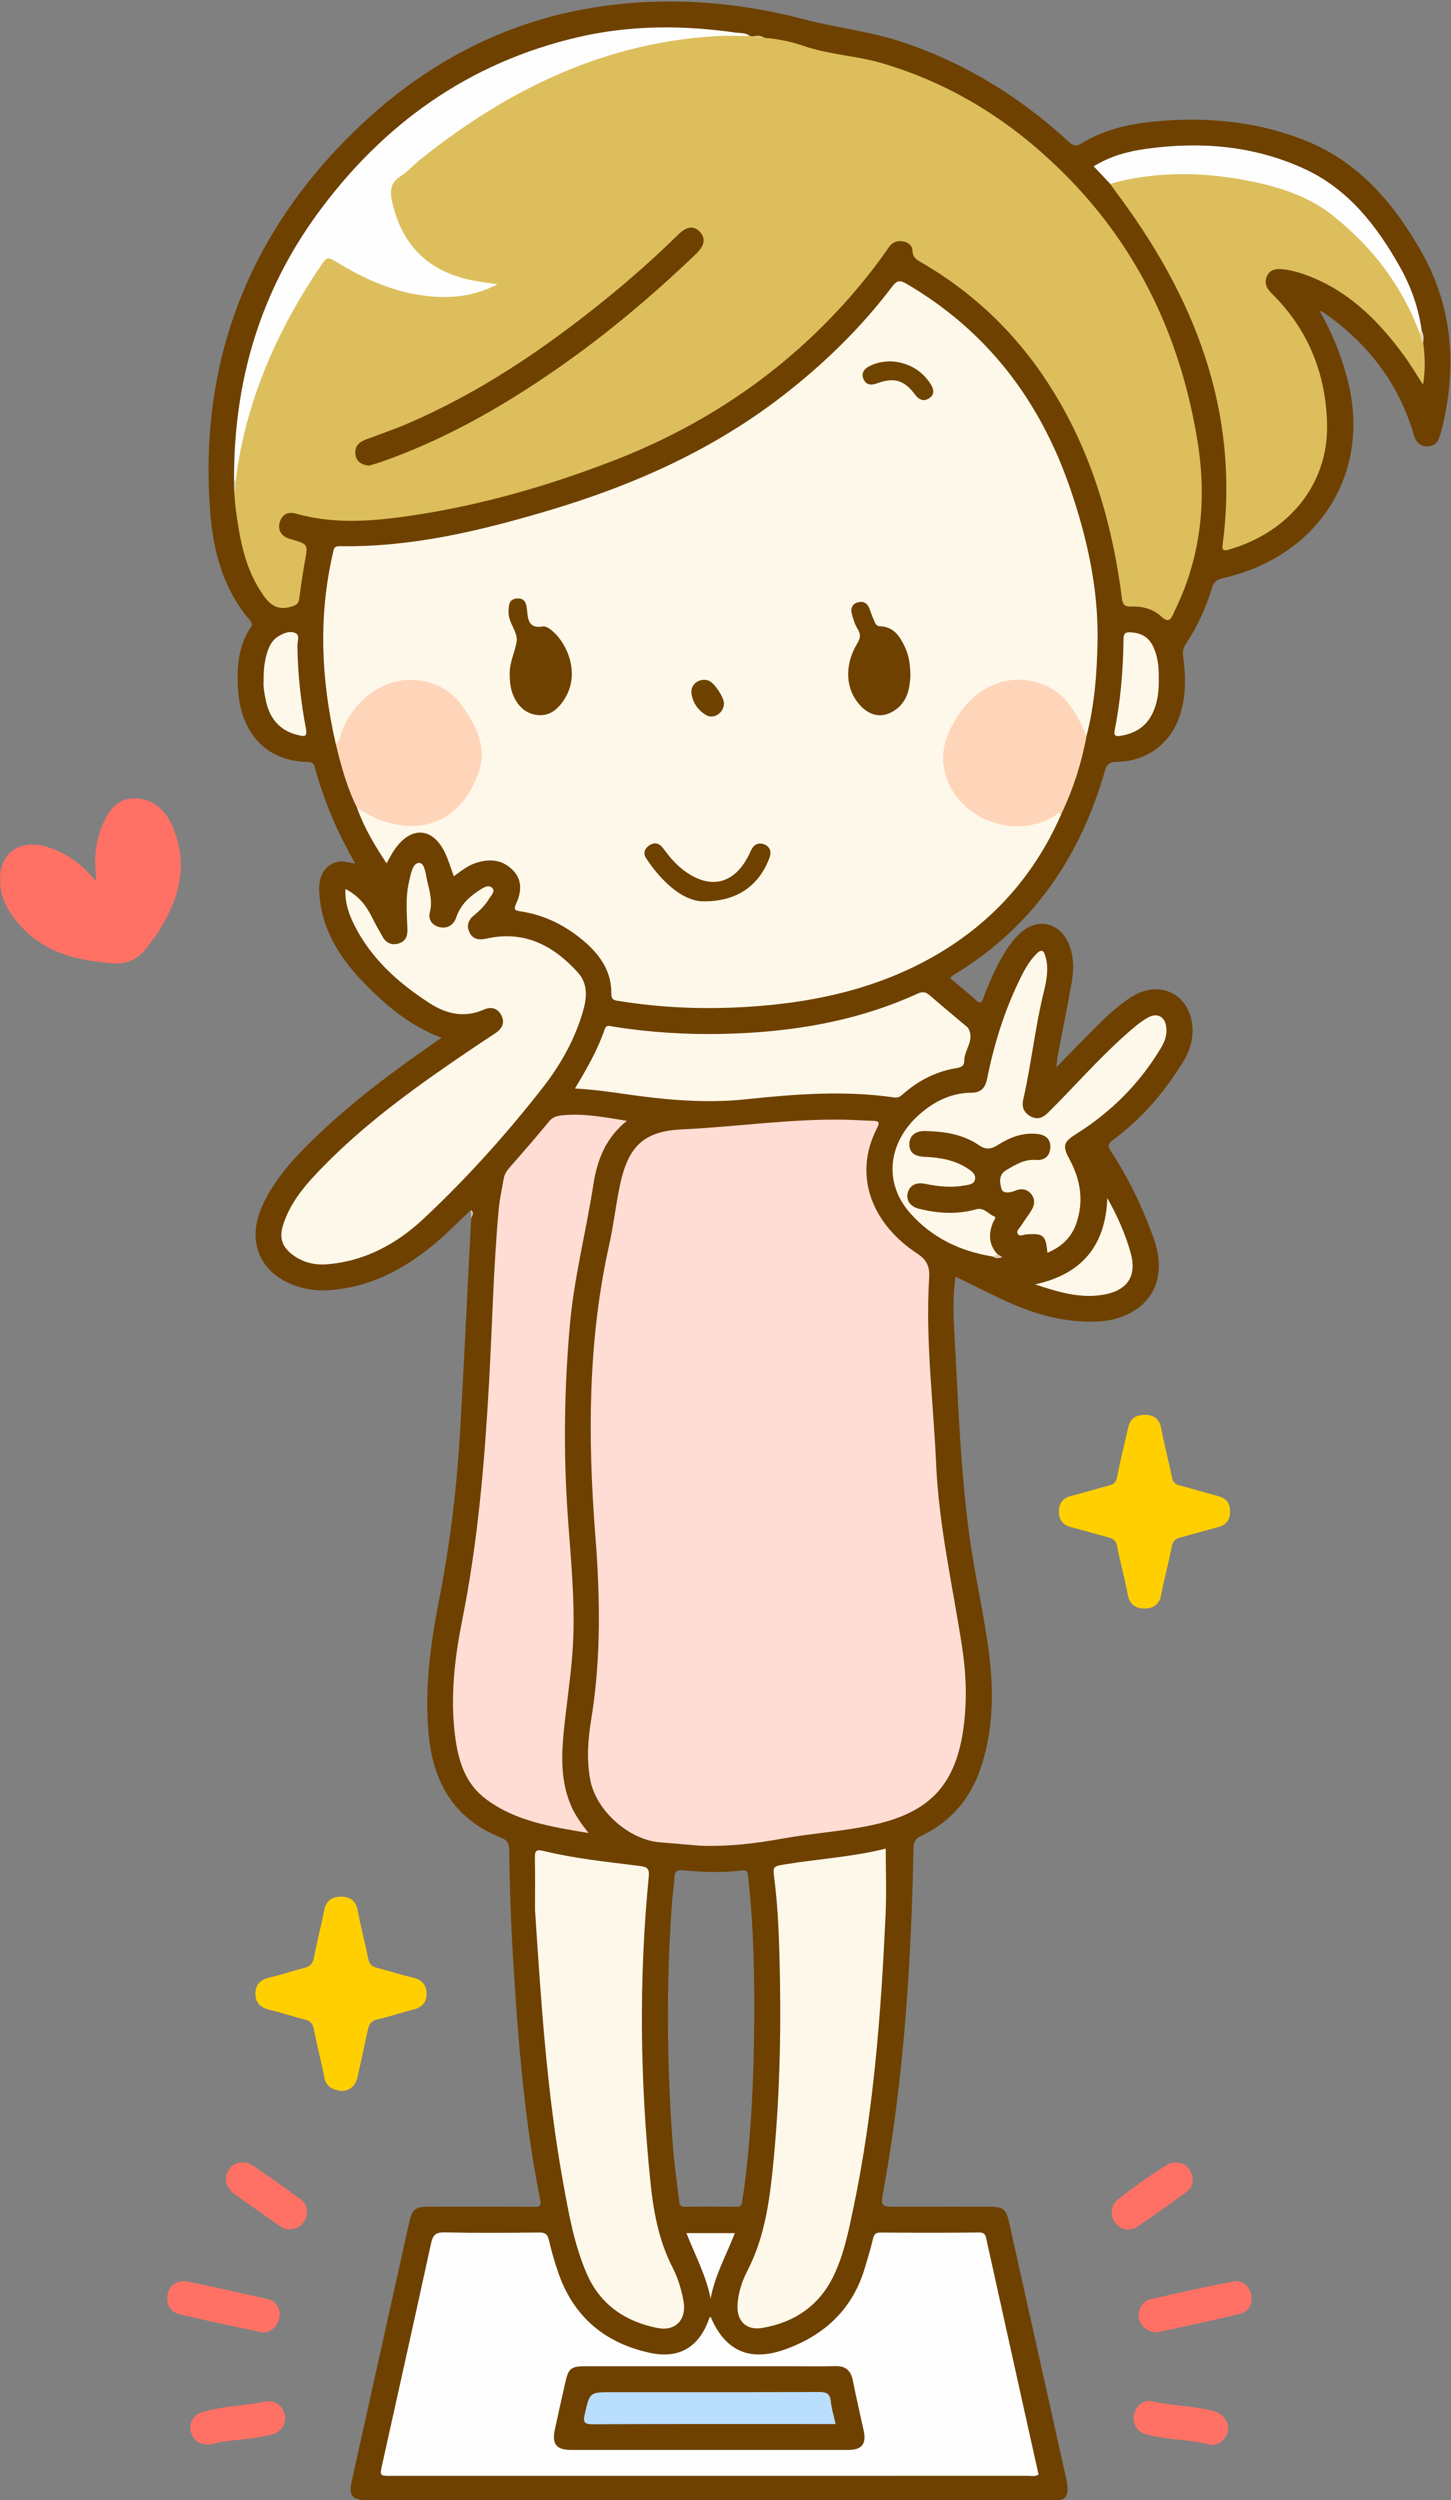 <?xml version="1.0"?>
<svg xmlns="http://www.w3.org/2000/svg" width="728" height="1254" viewBox="0 0 728 1254">
  <rect x="0" y="0" width="728" height="1254" fill="#808080" stroke="none"/>
  <defs>
    <clipPath id="a">
      <path d="M.06.75h727.637v1253.19H.06z"/>
    </clipPath>
  </defs>
  <g clip-path="url(#a)">
    <path d="M373.225 1098.58c-.243 1.81-.737 3.6-.837 5.42-.114 2.08-.94 2.88-3.069 2.86-8.492-.09-16.989-.18-25.477.03-3.24.09-2.967-2.21-3.183-3.93-1.184-9.4-2.505-18.81-3.184-28.25-2.938-40.88-3.296-81.773-.106-122.659.272-3.482.779-6.947 1.022-10.43.178-2.547.875-3.866 3.912-3.584 9.945.922 19.925 1.353 29.877.099 3.114-.393 2.978 1.471 3.212 3.556 2.528 22.527 3.088 45.138 3.033 67.778-.125 29.8-1.24 59.54-5.2 89.11zm339.72-972.649c-13.691-23.954-31.155-44.573-57.633-55.261-23.425-9.455-47.97-11.997-73.02-9.991-13.856 1.109-27.392 3.739-39.458 11.142-2.772 1.701-4.239 1.466-6.621-.724-24.039-22.105-51.222-39.004-82.261-49.6-16.588-5.664-34.014-7.504-50.893-11.906C369.234.768 334.793-1.781 300.084 3.443c-49.742 7.485-91.525 31.117-126.329 66.398-50.673 51.366-73.641 113.728-68.373 185.936 1.457 19.971 6.284 39.105 19.698 54.969.988 1.169 1.893 2.119.723 3.882-6.425 9.678-7.102 20.617-6.317 31.698 1.515 21.405 13.988 35.496 35.076 35.841 2.873.047 3.14 1.749 3.671 3.661a194.467 194.467 0 0013.588 35.303c1.963 3.908 4.09 7.733 6.325 11.94-3.299-.308-5.986-1.453-8.867-.773-5.998 1.416-9.5 6.659-9.118 14.762.853 18.133 9.662 32.588 21.824 45.251 11.282 11.746 23.599 22.193 39.533 28.185-21.152 14.64-41.458 29.447-59.822 46.688-11.674 10.96-22.985 22.331-29.866 37.138-8.769 18.87-1.043 35.64 18.886 41.331a40.616 40.616 0 0013.341 1.501c20.487-1.074 37.732-9.962 53.212-22.646 6.665-5.462 12.676-11.724 18.983-17.622.976 1.405.603 2.852.131 4.302-1.784 34.722-3.46 69.45-5.385 104.164-1.595 28.761-4.897 57.291-10.424 85.625-4.523 23.184-7.852 46.619-5.335 70.441 2.494 23.613 13.367 41.173 35.986 50.193 3.431 1.368 4.243 3.121 4.281 6.538.224 20.137 1.002 40.26 2.286 60.359 2.46 38.542 5.629 77.002 13.266 114.942.689 3.43-.988 3.41-3.455 3.41a9359.08 9359.08 0 00-52.988-.02c-6.198.01-7.886 1.45-9.222 7.47-9.628 43.33-19.26 86.66-28.886 130-1.661 7.48.096 9.66 7.752 9.66h343.426c.834 0 1.67-.05 2.499.01 3.944.26 5.387-2.09 5.456-5.51.036-1.81-.345-3.65-.741-5.43-9.527-42.82-19.087-85.64-28.624-128.46-1.441-6.47-2.869-7.73-9.432-7.74-15.497-.03-30.994-.01-46.491-.01-8.502 0-8.564-.01-7.094-8.15 10.266-56.84 13.947-114.25 15.06-171.882.06-3.104.973-4.606 3.809-5.954 15.065-7.162 24.96-18.868 30.149-34.753 6.583-20.155 6.317-40.701 3.339-61.264-2.646-18.261-6.755-36.313-9.249-54.59-4.254-31.187-5.437-62.651-7.123-94.057-.637-11.876-1.628-23.766.184-35.836 6.956 3.4 13.673 6.66 20.37 9.96 16.018 7.894 32.704 13.3 50.795 12.522 20.336-.874 37.546-15.564 28.223-41.727-5.494-15.417-12.548-30.044-21.481-43.747-1.541-2.364-1.629-3.629.931-5.505 14.559-10.675 26.076-24.151 35.477-39.501 1.844-3.012 3.161-6.202 3.94-9.647 2.142-9.475-1.066-19.027-7.985-23.6-6.786-4.485-15.567-3.783-23.744 2.066a114.758 114.758 0 00-14.462 12.27c-6.884 6.896-13.672 13.889-21.501 21.86.352-2.959.43-4.268.672-5.546 2.352-12.413 4.879-24.796 7.044-37.241 1.152-6.615 1.112-13.324-1.724-19.623-4.62-10.26-15.422-12.571-23.785-5.152-3.133 2.779-5.678 6.068-7.874 9.636-4.464 7.251-7.833 15.027-10.854 22.948-.92 2.412-1.465 3.468-3.886 1.26-4.175-3.808-8.601-7.341-13-11.055.581-.504 1.027-1.022 1.584-1.356 39.398-23.656 63.535-58.684 76.11-102.278.935-3.239 2.066-4.747 5.945-4.787 15.262-.158 27.191-9.167 31.812-23.535 3.019-9.391 2.952-19.048 1.647-28.676-.36-2.654-.207-4.699 1.295-6.961 5.735-8.634 10.002-18.017 13.065-27.894.964-3.107 2.49-4.35 5.664-5.077 48.05-11.016 73.896-52.295 62.741-98.042-3.035-12.446-7.659-24.178-14.515-36.242 1.58.843 2.156 1.078 2.653 1.426 21.696 15.199 37.107 35.048 44.647 60.649 1.051 3.568 2.781 6.144 6.744 6.129 3.664-.013 5.775-2.156 6.506-5.711.099-.482.389-.923.513-1.403 8.112-31.547 6.325-62.185-10.049-90.833" fill="#6E4100"/>
    <path d="M48.497 442.226c-1.515-10.396-.781-19.256 2.657-27.771 2.942-7.284 7.23-13.809 15.832-14.01 8.722-.204 15.166 4.776 18.892 12.562 6.215 12.99 6.335 26.38 1.127 39.699-3.285 8.399-8.002 16.02-13.711 23.069-4.312 5.323-9.315 7.907-16.382 7.383-17.332-1.285-33.661-4.832-46.101-18.223C5.297 459 .933 452.354.136 443.979c-1.433-15.046 8.639-23.498 23.12-19.307 9.86 2.854 17.758 8.761 25.241 17.554" fill="#FF7164"/>
  </g>
  <path d="M171.18 1048.76c-4.294-.65-7.489-1.98-8.412-6.69-1.596-8.15-3.757-16.19-5.334-24.35-.57-2.94-1.875-4.17-4.681-4.85-5.808-1.41-11.477-3.4-17.292-4.77-4.452-1.05-7.259-3.2-7.302-8.011-.043-4.734 2.457-7.149 7.024-8.213 5.817-1.356 11.488-3.328 17.286-4.776 2.89-.722 4.423-1.917 5.013-5.118 1.473-8 3.649-15.869 5.179-23.86.937-4.897 4.119-6.82 8.402-6.83 4.283-.01 7.466 1.821 8.387 6.806 1.508 8.165 3.681 16.206 5.305 24.353.538 2.698 1.827 3.886 4.366 4.533 6.116 1.559 12.13 3.534 18.27 4.978 4.466 1.05 6.616 3.753 6.641 8.055.026 4.403-2.438 6.893-6.764 7.953-5.967 1.47-11.791 3.56-17.792 4.84-3.221.69-4.315 2.41-4.91 5.24-1.675 7.97-3.45 15.92-5.239 23.86-1 4.44-4.179 6.97-8.147 6.85M574.894 709.625c3.578.208 6.712 1.615 7.665 6.625 1.583 8.317 3.784 16.516 5.471 24.815.477 2.348 1.525 3.361 3.72 3.941 6.585 1.738 13.099 3.744 19.688 5.465 4.078 1.065 5.702 3.834 5.722 7.674.019 3.878-1.729 6.638-5.73 7.71-6.419 1.72-12.792 3.612-19.224 5.276-2.537.657-3.764 1.842-4.3 4.598-1.586 8.151-3.813 16.179-5.367 24.335-.947 4.969-4.105 6.736-8.432 6.707-4.373-.03-7.351-2.013-8.268-6.926-1.525-8.162-3.757-16.189-5.357-24.339-.505-2.569-1.682-3.683-3.989-4.299-6.42-1.715-12.795-3.604-19.226-5.277-4.231-1.1-6.074-3.908-5.99-8.016.08-3.881 1.925-6.494 5.937-7.533 6.432-1.667 12.779-3.661 19.215-5.309 2.406-.616 3.513-1.685 4.026-4.233 1.669-8.304 3.666-16.542 5.586-24.794 1.056-4.538 3.403-6.362 8.853-6.42" fill="#FFCF00"/>
  <path d="M580.684 1169.82c-4.947-.05-8.538-3.03-9.289-7.08-.741-3.99 1.532-8.51 5.575-9.45 13.915-3.23 27.867-6.33 41.894-9.01 4.433-.85 7.567 1.97 8.817 6.4 1.093 3.86-.934 8.72-4.962 9.7-14.196 3.46-28.506 6.44-42.035 9.44M140.319 1160.43c-.056 6.02-4.593 10.24-9.602 9.22-13.492-2.75-26.945-5.7-40.367-8.78-4.965-1.13-7.295-5.38-6.221-10.29.963-4.41 5.08-7.24 9.833-6.25 13.318 2.77 26.607 5.69 39.877 8.69 4.256.96 6.337 3.95 6.48 7.41M105.478 1226.11c-6.054.1-8.754-2.45-9.807-6.84-.94-3.92 1.402-8.14 5.609-9.36 4.453-1.29 9.052-2.25 13.653-2.79 5.949-.71 11.89-1.35 17.771-2.54 4.898-1 9.045 1.75 10.158 6.48 1.021 4.34-1.522 8.61-6.216 9.92-10.618 2.96-21.813 2.37-31.168 5.13M607.712 1226.28c-10.791-2.86-22.13-2.35-32.886-5.37-4.628-1.3-6.79-5.46-5.789-10.16.848-3.99 4.83-7.33 8.815-6.4 10.063 2.37 20.493 2.22 30.5 4.8 7.429 1.91 10.305 9.24 5.621 14.38-1.649 1.81-3.72 2.77-6.261 2.75M144.631 1118.15c-1.741.12-3.659-1.2-5.577-2.55-7.056-5-14.133-9.96-21.187-14.96-4.579-3.25-5.834-7.92-3.286-12.06 2.599-4.23 7.99-5.36 12.687-2.18 7.848 5.31 15.565 10.82 23.192 16.44 3.217 2.37 4.463 5.73 2.935 9.71-1.401 3.64-4.057 5.54-8.764 5.6M589.131 1084.64c4.483.02 7.187 1.74 8.514 5.17 1.379 3.56.908 7.14-2.232 9.46-8.27 6.11-16.638 12.11-25.201 17.8-3.721 2.47-8.578.96-10.985-2.59-2.207-3.26-1.959-8.43 1.205-10.93 8.201-6.49 16.714-12.57 25.613-18.08 1.068-.66 2.528-.69 3.086-.83" fill="#FF7164"/>
  <path d="M236.252 606.886c2.057 1.373.548 2.854.131 4.302l-.131-4.302" fill="#D5CABD"/>
  <path d="M532.479 408.326c-14.489 33.134-37.89 57.971-69.936 74.579-27.525 14.265-57.232 20.242-87.888 22.119-21.329 1.306-42.596.498-63.732-2.899-2.228-.358-4.242-.327-4.193-3.558.166-10.832-5.16-18.988-12.998-25.858-9.35-8.195-20.04-13.649-32.364-15.584-2.723-.427-3.901-.618-2.422-3.846 2.627-5.735 3.283-11.746-1.573-16.763-5.185-5.356-11.606-5.931-18.472-3.754-4.205 1.332-7.568 4.077-11.217 6.74-1.41-3.855-2.524-7.654-4.152-11.218-6.091-13.335-17.075-14.296-25.496-2.281-1.418 2.023-2.518 4.269-4.105 6.997-5.985-9.032-11.312-17.978-14.83-27.926 2.307-.808 3.676 1.041 5.381 1.913 10.256 5.246 21.038 8.155 32.256 4.252 13.884-4.831 30.105-24.075 20.54-45.09-4.389-9.642-9.854-18.298-20.505-21.939-15.88-5.427-32.904 1.881-41.354 17.528-1.347 2.496-2.446 5.1-3.461 7.75-.628 1.639-1.014 3.68-3.492 3.59-7.301-31.725-8.851-63.533-1.469-95.489.461-1.997.418-3.698 3.436-3.647 35.874.606 70.258-7.641 104.333-17.738 42.59-12.62 82.648-30.35 118.017-57.747 20.648-15.994 39.225-34.052 54.979-54.894 2.437-3.224 4.069-2.965 7.066-1.213 40.675 23.762 67.165 58.884 82.228 102.992 8.425 24.674 14.069 49.961 13.606 76.245-.281 15.987-1.473 31.904-5.513 47.472-3.661-1.344-3.764-5.158-5.243-7.908-3.911-7.274-8.995-13.249-16.743-16.45-12.804-5.289-28.148-1.403-37.194 9.315-4.558 5.4-7.976 11.411-9.923 18.292-4.241 14.996 2.626 30.228 17.007 36.299 11.941 5.041 24.023 6.925 35.832-.74 1.717-1.115 1.826-.947 3.594.459" fill="#FEF8EA"/>
  <path d="M383.595 19.019c6.845.443 13.54 1.961 19.958 4.131 12.778 4.32 26.332 4.817 39.198 8.615 37.015 10.926 68.142 31.354 94.703 58.95 35.197 36.57 55.254 80.799 63.333 130.404 4.65 28.557 2.081 56.774-10.545 83.431-.498 1.051-1.001 2.1-1.468 3.165-1.414 3.228-2.688 4.713-6.179 1.462-3.99-3.715-9.372-5.096-14.822-4.968-3.242.075-4.425-.579-4.884-4.154-4.513-35.129-13.888-68.757-31.92-99.557-16.831-28.748-39.421-51.816-68.277-68.615-2.469-1.437-4.784-2.57-4.873-6.167-.059-2.381-2.049-4.137-4.624-4.612-3.077-.568-5.521.397-7.345 3.041a266.569 266.569 0 01-16.744 21.762c-33.252 38.929-74.138 66.961-121.782 85.325-32.988 12.715-66.831 22.414-101.852 27.512-18.977 2.763-38.064 4.225-56.954-1.125-3.764-1.067-6.816.219-8.025 3.906-1.24 3.78.13 6.886 4.062 8.465.616.248 1.266.414 1.904.605 8.101 2.424 8.015 2.408 6.578 10.567a383.983 383.983 0 00-2.838 18.725c-.36 2.868-1.371 3.685-4.435 4.501-7.864 2.092-11.324-2.204-14.958-7.798-8.161-12.559-10.563-26.763-12.497-41.149-.376-2.791-.522-5.612-.774-8.42.524-2.013.135-4.065.259-6.096 3.044-39.957 20.03-74.538 41.533-107.336 4.28-6.529 4.972-6.45 11.571-2.562 14.043 8.275 28.683 14.692 45.211 16.298 9.981.97 19.416-.468 29.372-3.986-12.409-1.469-23.423-4.805-32.869-12.295-11.314-8.972-16.332-21.09-17.773-35.06-.289-2.799.937-4.776 2.901-6.536 17.309-15.511 35.927-29.26 56.258-40.513 21.948-12.148 44.87-22.004 69.561-27.251 13.383-2.844 26.868-4.817 40.593-4.858 4.013.542 8.117.144 12.068 1.228l2.006.111c1.664 1.074 3.675-.037 5.369.854" fill="#DCBF5C"/>
  <path d="M351.149 925.734c-6.469-.547-13.266-1.137-20.066-1.694-15.696-1.286-32.016-15.932-34.926-31.295-1.954-10.312-1.129-20.639.529-30.809 4.994-30.631 4.386-61.273 1.983-92.088-3.802-48.765-3.748-97.422 6.994-145.55 2.207-9.89 3.301-20.025 5.401-29.942 4.048-19.115 11.729-27.008 30.947-27.887 27.431-1.254 54.681-5.432 82.202-4.857 4.658.097 9.311.442 13.969.549 2.511.058 3.347.75 2.043 3.252-13.113 25.161-1.552 49.212 19.856 63.259 5.13 3.366 6.437 6.746 6.088 12.413-1.919 31.174 2.149 62.143 3.508 93.211 1.351 30.898 8.262 60.955 12.97 91.35 2.123 13.707 2.632 27.493.72 41.302-3.848 27.784-16.518 41.701-43.86 48.009-15.437 3.562-31.305 4.382-46.846 7.204-13.647 2.478-27.294 4.109-41.512 3.573" fill="#FFDDD5"/>
  <path d="M356.567 1162.05c7.16 17.1 19.624 22.73 37.495 16.27 19.949-7.2 33.971-20.46 40.001-41.3 1.339-4.63 2.83-9.23 3.884-13.92.527-2.35 1.275-3.35 3.848-3.33 16.495.11 32.992.16 49.486-.03 3.312-.04 3.314 2.06 3.754 4.05 6.422 28.89 12.8 57.79 19.198 86.68 2.261 10.22 4.549 20.43 6.839 30.7-1.813 1.14-3.653.6-5.37.61-106.473.03-212.947.02-319.42.02-5.815 0-5.782 0-4.543-5.58 8.208-37 16.447-73.99 24.532-111.02.859-3.93 2.156-5.62 6.663-5.51 15.822.35 31.657.21 47.484.06 3.048-.03 4.31.81 5.015 3.9 1.332 5.82 2.992 11.6 5.014 17.22 7.82 21.73 23.651 34.55 45.861 39.27 14.789 3.13 24.746-3.25 29.557-17.47.086-.25.459-.41.702-.62" fill="#FEFEFE"/>
  <path d="M314.51 562.169c-10.833 8.726-14.957 19.962-16.805 31.958-3.623 23.506-9.674 46.607-11.782 70.356-2.817 31.727-3.297 63.488-1.095 95.276 1.61 23.244 4.154 46.48 2.341 69.809-1.017 13.098-3.051 26.113-4.348 39.194-1.205 12.153-1.411 24.27 3.271 35.938 2.056 5.123 5.16 9.58 9.234 14.695-18.708-3.133-36.447-5.846-51.41-16.955-10.762-7.991-14.116-19.758-15.651-32.258-2.385-19.407-.145-38.66 3.645-57.588 7.901-39.458 11.245-79.343 13.476-119.425 1.608-28.909 2.202-57.878 4.836-86.725.467-5.119 1.642-10.173 2.495-15.256.369-2.198 1.498-3.926 2.971-5.607 6.691-7.64 13.386-15.284 19.807-23.149 1.842-2.257 4.054-2.755 6.488-3.016 10.727-1.148 21.178.95 32.527 2.753" fill="#FFDDD5"/>
  <path d="M714.05 171.947c.913 6.768 1.156 13.537-.066 20.999-3.483-5.333-6.46-10.413-9.936-15.123-13.048-17.682-28.327-32.699-49.636-40.196-3.763-1.324-7.619-2.342-11.641-2.635-3.31-.241-6.082.615-7.284 3.918-1.135 3.117-.061 5.738 2.341 8.078 18.618 18.135 27.558 40.817 28.001 66.233.51 29.251-18.76 53.726-49.432 62.475-2.464.703-3.345.318-2.982-2.445 8.832-67.216-14.244-124.77-53.774-177.33-.896-1.191-1.722-2.435-2.581-3.654 1.235-2.169 3.515-2.444 5.583-2.841 34.867-6.686 68.65-4.075 100.224 13.229 13.472 7.382 23.428 19.106 32.62 31.189 7.462 9.81 14.043 20.248 17.282 32.383.713 1.84.648 3.858 1.281 5.72" fill="#DCBF5C"/>
  <path d="M173.321 445.868c6.203 3.197 10.144 7.871 13.025 13.649 1.777 3.564 3.725 7.05 5.723 10.498 1.82 3.14 4.615 4.258 8.094 3.154 3.406-1.081 4.361-3.742 4.248-7.046-.272-7.979-1.047-15.987.812-23.885.869-3.693 1.7-9.295 4.964-9.443 2.953-.134 3.36 5.718 4.173 9.15 1.214 5.128 2.706 10.2 1.281 15.697-.888 3.425 1.02 6.324 4.529 7.282 4.215 1.151 7.437-.966 8.725-4.774 2.176-6.43 6.701-10.536 12.122-13.957 1.812-1.143 4.209-2.617 5.937-.827 1.652 1.711-.464 3.63-1.432 5.236-1.996 3.314-4.699 6.05-7.687 8.471-3.011 2.439-3.921 5.467-2.153 8.833 1.72 3.278 4.762 3.69 8.208 2.902 19.052-4.36 33.8 3.379 46.102 17.033 4.911 5.452 4.507 12.353 2.619 18.974-4.066 14.261-11.17 27.006-20.257 38.638-18.28 23.4-38.083 45.455-59.76 65.744-13.539 12.67-29.317 21.276-48.2 22.908-6.292.544-12.26-.789-17.46-4.658-5.345-3.978-6.942-8.419-4.946-14.872 3.716-12.014 11.918-21.069 20.439-29.756 22.631-23.072 48.884-41.601 75.541-59.595 3.584-2.42 7.23-4.748 10.807-7.178 3.321-2.256 4.66-5.288 2.662-9.01-1.904-3.549-5.254-4.158-8.61-2.678-9.876 4.358-18.944 2.23-27.455-3.296-15.553-10.098-29.149-22.203-37.622-39.111-2.746-5.48-4.758-11.263-4.429-18.083M444.398 927.182c0 11.078.428 22.043-.073 32.965-2.258 49.243-5.917 98.343-16.039 146.733-2.486 11.88-4.829 23.9-10.169 34.85-7.203 14.78-19.651 23.19-35.694 25.88-8.225 1.38-13.016-3.72-12.373-11.97.46-5.9 2.232-11.5 4.901-16.65 9.111-17.58 11.384-36.73 13.22-55.96 3.295-34.53 3.839-69.15 2.855-103.789-.35-12.302-.967-24.61-2.52-36.843-.809-6.367-.78-6.317 5.678-7.357 16.898-2.723 34.056-3.743 50.214-7.859M268.426 957.832c0-8.646.102-17.294-.054-25.937-.056-3.124.339-4.495 4.054-3.583 15.86 3.891 32.105 5.515 48.263 7.556 3.902.493 5.23 1.088 4.794 5.531-5.019 51.179-4.372 102.361.901 153.481 1.506 14.59 4.167 28.94 10.964 42.23 2.728 5.33 4.516 11.08 5.583 16.99 1.669 9.25-3.873 15.36-13.165 13.52-16.064-3.18-28.638-11.76-35.323-27.09-6.416-14.71-9.139-30.53-11.978-46.22-8.161-45.12-11.038-90.77-14.039-136.478M288.484 545.945c5.933-9.906 11.312-19.256 14.832-29.501.938-2.731 2.652-1.812 4.361-1.539 18.292 2.931 36.711 4.076 55.213 3.657 33.709-.763 66.517-6.065 97.459-20.177 2.534-1.156 4.157-.884 6.156.857 6.148 5.355 12.433 10.553 18.666 15.81.127.108.307.176.391.307 3.893 6.08-1.845 11.141-1.791 16.824.024 2.541-1.761 3.21-3.865 3.546-10.318 1.646-19.202 6.263-26.973 13.137-1.262 1.117-2.321 1.864-4.34 1.572-24.757-3.575-49.495-1.709-74.166.911-20.551 2.183-40.847.276-61.119-2.652-8.053-1.163-16.099-2.288-24.824-2.752" fill="#FEF8EA"/>
  <path d="M363.3 17.926C305.165 20.32 255.734 44.14 211.13 79.799c-3.509 2.805-6.549 6.274-10.288 8.692-4.962 3.21-5.271 7.271-4.159 12.407 4.929 22.779 19.217 36.318 42.72 40.17 3.028.496 6.073.894 10.24 1.502-11.313 5.825-22.256 7.144-33.7 6.089-17.697-1.632-33.372-8.684-48.18-17.938-2.816-1.76-4.045-1.502-5.861 1.154-20.82 30.445-36.03 63.245-42.31 99.837-.534 3.113-.898 6.254-1.341 9.382-.301.454-.576.461-.82-.049-.251-49.155 12.818-94.203 42.002-134.072 32.902-44.947 75.79-75.521 130.423-88.296 26.182-6.122 52.755-6.13 79.335-2.309-1.349 2.845-4.144.221-5.891 1.558" fill="#FEFEFE"/>
  <path d="M498.023 630.212c-16.301-2.614-30.521-9.427-41.493-21.885-13.231-15.023-11.184-35.17 4.615-49.236 7.548-6.719 16.186-10.985 26.549-11.048 4.622-.028 6.699-2.626 7.572-7.002 3.558-17.836 8.998-35.073 17.158-51.379 2.085-4.168 4.439-8.185 7.836-11.492 2.121-2.064 3.317-1.57 4.152 1.136 1.852 6.005.812 12.008-.619 17.766-4.46 17.941-6.29 36.368-10.41 54.362-.84 3.668.234 6.611 3.61 8.462 3.47 1.902 6.258.768 8.927-1.884 12.871-12.788 24.811-26.501 38.364-38.609 3.603-3.218 7.207-6.461 11.401-8.891 4.916-2.848 8.922-.705 9.488 4.969.361 3.611-.719 6.815-2.582 9.937-10.703 17.931-25.003 32.272-42.66 43.354-6.565 4.121-6.95 6.001-3.2 12.98 5.355 9.963 7.045 20.377 3.482 31.298-2.403 7.369-7.438 12.289-14.723 15.309-.651-8.784-2.115-9.947-10.723-9.21-1.395.119-3.267 1.225-4.149-.292-.822-1.412.808-2.716 1.574-3.924 1.69-2.668 3.629-5.179 5.291-7.864 1.713-2.767 1.989-5.692-.244-8.336-2.108-2.496-4.968-2.736-7.758-1.576-2.705 1.124-6.313 1.649-7.012-.846-.775-2.769-1.696-6.947 2.214-9.294 4.714-2.829 9.303-5.705 15.236-5.231 4.086.325 6.796-1.956 7.052-6.076.256-4.124-2.11-6.415-6.254-6.921-7.341-.896-13.87 1.577-19.831 5.338-3.585 2.261-5.994 2.816-9.928.132-7.893-5.383-17.253-6.762-26.668-6.987-5.216-.125-8.143 2.591-8.049 6.798.092 4.102 2.556 5.943 7.901 6.171 7.559.323 14.908 1.602 21.375 5.858 1.916 1.261 4.202 2.774 3.654 5.463-.525 2.581-3.276 2.668-5.283 3.033-6.644 1.207-13.259.499-19.826-.846-4.435-.908-7.623.778-8.615 4.5-.958 3.596 1.126 6.916 5.499 8.004 9.486 2.36 19.1 2.997 28.607.343 4.227-1.179 6.234 2.355 9.314 3.522 1.224.465-.265 2.055-.657 3.027-2.296 5.694-2.19 11.01 2.103 15.801.084 1.954-1.111 1.595-2.29 1.266" fill="#FEF8EA"/>
  <path d="M168.466 373.078c2.151-1.271 2.071-3.683 2.799-5.642 5.815-15.663 20.57-27.476 36.672-26.392 10.516.709 18.74 5.337 24.645 13.923 6.694 9.732 11.767 20.407 7.614 32.259-8.115 23.157-26.619 32.469-49.741 23.978-4.121-1.513-7.681-3.883-11.354-6.13-5.065-10.16-8.001-21.028-10.635-31.996M532.479 408.326c-1.571-1.665-2.398.306-3.277.853-21.15 13.161-51.147.473-55.588-23.935-1.851-10.179 2.239-19.365 7.921-27.603 10.18-14.761 26.443-20.326 41.718-14.383 10.739 4.178 16.29 13.184 20.617 23.179.386.891.851 1.748 1.279 2.622-2.471 13.654-6.71 26.738-12.67 39.267" fill="#FFD5BA"/>
  <path d="M712.266 167.049c-8.905-23.843-23.85-43.31-43.641-59.011-12.247-9.715-26.88-14.321-42.011-17.312-21.926-4.333-43.859-4.859-65.74.39-1.289.309-2.543.764-3.814 1.152l-8.322-8.846c8.331-5.141 17.136-7.493 26.166-8.752 27.531-3.841 54.528-1.62 79.919 10.2 21.809 10.152 35.959 28.443 47.473 48.87 5.652 10.028 9.503 20.793 11.011 32.296.334 1.038-.117 1.268-1.041 1.013" fill="#FEFEFE"/>
  <path d="M555.566 600.89c5.053 9.073 9.22 18.266 11.859 28.065 2.833 10.516-1.436 17.705-12.046 20.064-12.367 2.75-24.016-.835-36.098-4.821 23.515-5.065 35.482-19.499 36.285-43.308M581.38 340.444c.134 6.045-.499 11.947-3.202 17.476-3.285 6.72-8.899 10.029-16.082 11.157-2.378.373-3.384-.154-2.847-2.807 3.079-15.208 4.253-30.612 4.453-46.097.033-2.545 1.218-3.122 3.37-3.028 5.007.22 8.966 2.078 11.311 6.792 2.602 5.23 3.083 10.809 2.997 16.507M132.279 341.144c-.087-5.539.519-10.32 2.114-14.916 1.053-3.034 2.75-5.696 5.676-7.332 2.542-1.421 5.501-2.583 8.085-1.403 2.492 1.139 1.024 4.185 1.053 6.327.184 14.014 1.678 27.898 4.28 41.638.787 4.159-.777 3.974-3.714 3.296-9.353-2.16-14.481-8.313-16.394-17.387-.752-3.569-1.38-7.201-1.1-10.223" fill="#FEF8EA"/>
  <path d="M356.523 1152.93c-2.226-11.58-7.76-21.81-12.129-32.87h24.289c-4.264 11.03-10.053 21.21-12.16 32.87" fill="#FEFDFD"/>
  <path d="M363.3 17.926c1.64-1.743 4.229.102 5.891-1.558 2.42.242 4.953.012 7.029 1.687-4.306-.044-8.613-.087-12.92-.129" fill="#FDFCFA"/>
  <path d="M712.266 167.049l1.041-1.014c1.136 1.86.988 3.88.743 5.912-1.149-1.431-1.487-3.157-1.784-4.898" fill="#E7DAB8"/>
  <path d="M498.023 630.212c.804-.349 1.862-.238 2.29-1.266l2.629 1.597c-2.09.806-3.543.625-4.919-.331" fill="#DBCDB7"/>
  <path d="M117.431 241.045c.273.013.547.03.82.049-.079 1.994.45 4.063-.716 5.927l-.104-5.976" fill="#DCD4C8"/>
  <path d="M383.595 19.019c-1.815-.128-3.799.812-5.369-.854 1.896-.384 3.733-.4 5.369.854" fill="#DDC784"/>
  <path d="M255.736 338.216c0-.332-.005-.665 0-.997.082-5.406 2.656-10.304 3.47-15.37.771-4.798-4.108-9.317-4.046-14.798.039-3.439.064-6.664 4.411-6.876 4.046-.197 4.596 2.828 4.881 6.076.402 4.592.971 9.102 7.668 7.983 1.941-.324 3.778 1.157 5.294 2.474 7.393 6.424 13.946 21.684 5.509 34.395-3.007 4.529-6.904 7.953-12.593 7.582-5.948-.389-10.063-3.888-12.553-9.304-1.637-3.558-2.044-7.319-2.041-11.165M456.767 339.199c-.355 6.161-1.503 12.509-7.378 16.74-6.132 4.416-12.584 3.578-17.83-2.146-7.406-8.081-8.082-19.976-1.468-31.052 1.517-2.54 1.97-4.422.292-7.1-1.467-2.341-2.307-5.149-3.037-7.855-.675-2.498.167-4.8 2.829-5.616 2.723-.834 4.911.118 5.991 2.967.824 2.172 1.576 4.378 2.527 6.493.519 1.152 1.017 2.428 2.763 2.471 6.942.169 10.085 5.108 12.604 10.517 2.061 4.424 2.703 9.223 2.707 14.581M351.793 452.039c-9.272-.576-19.557-9.342-27.587-21.515-1.639-2.484-.841-4.88 1.534-6.5 2.66-1.813 5.111-1.113 6.935 1.38 2.957 4.04 6.117 7.858 10.123 10.924 13.3 10.177 25.584 7.34 33.003-7.648.367-.742.674-1.513 1.041-2.254 1.364-2.753 3.53-4.078 6.507-2.959 3.069 1.154 3.769 3.88 2.776 6.606-4.646 12.762-15.211 22.592-34.332 21.966" fill="#6E4100"/>
  <path d="M446.767 181.219c8.313.456 15.281 3.959 20.107 11.325 1.759 2.686 2.191 5.499-.889 7.342-2.576 1.54-4.882.735-6.821-1.885-5.514-7.451-10.563-8.885-19.405-5.645-2.778 1.018-5.083.673-6.37-1.913-1.399-2.814-.239-5.152 2.51-6.621 3.28-1.752 6.816-2.499 10.868-2.603" fill="#6F4300"/>
  <path d="M363.242 352.918c-.116 4.692-5.176 8.102-9.158 5.653-3.995-2.458-6.781-6.446-7.182-11.242-.372-4.461 4.43-7.486 8.659-5.942 2.84 1.037 7.757 8.42 7.681 11.531" fill="#6E4300"/>
  <path d="M185.147 233.535c-3.802-.354-6.215-1.965-6.787-5.364-.656-3.898 1.449-6.289 4.954-7.621 7.143-2.716 14.404-5.156 21.414-8.178 36.193-15.604 68.485-37.463 98.978-62.161 12.676-10.268 24.88-21.072 36.524-32.502 4.253-4.176 7.703-4.67 10.745-1.591 3.203 3.241 2.706 6.955-1.738 11.216-22.252 21.332-45.778 41.119-71.187 58.625-27.36 18.85-56.084 35.091-87.605 46.006-1.875.65-3.808 1.132-5.298 1.57M355.246 1228.81c-22.83 0-45.659.01-68.488 0-7.603-.01-9.964-2.86-8.383-10.19 1.683-7.81 3.422-15.6 5.176-23.38 1.712-7.6 2.806-8.43 10.922-8.43h101.983c7.498 0 15.003.18 22.494-.06 5.304-.17 7.935 2.16 8.941 7.24 1.68 8.48 3.67 16.9 5.486 25.35 1.379 6.43-1.043 9.45-7.644 9.46-23.495.03-46.991.01-70.487.01" fill="#6E4100"/>
  <path d="M419.246 1215.81h-10.483c-37.159 0-74.318-.08-111.476.11-4.328.02-4.781-1.27-3.928-4.99 2.54-11.09 2.429-11.11 13.658-11.11 34.66 0 69.32.05 103.979-.08 3.632-.02 5.441.78 5.829 4.67.358 3.61 1.48 7.13 2.421 11.4" fill="#B9DEFE"/>
</svg>

